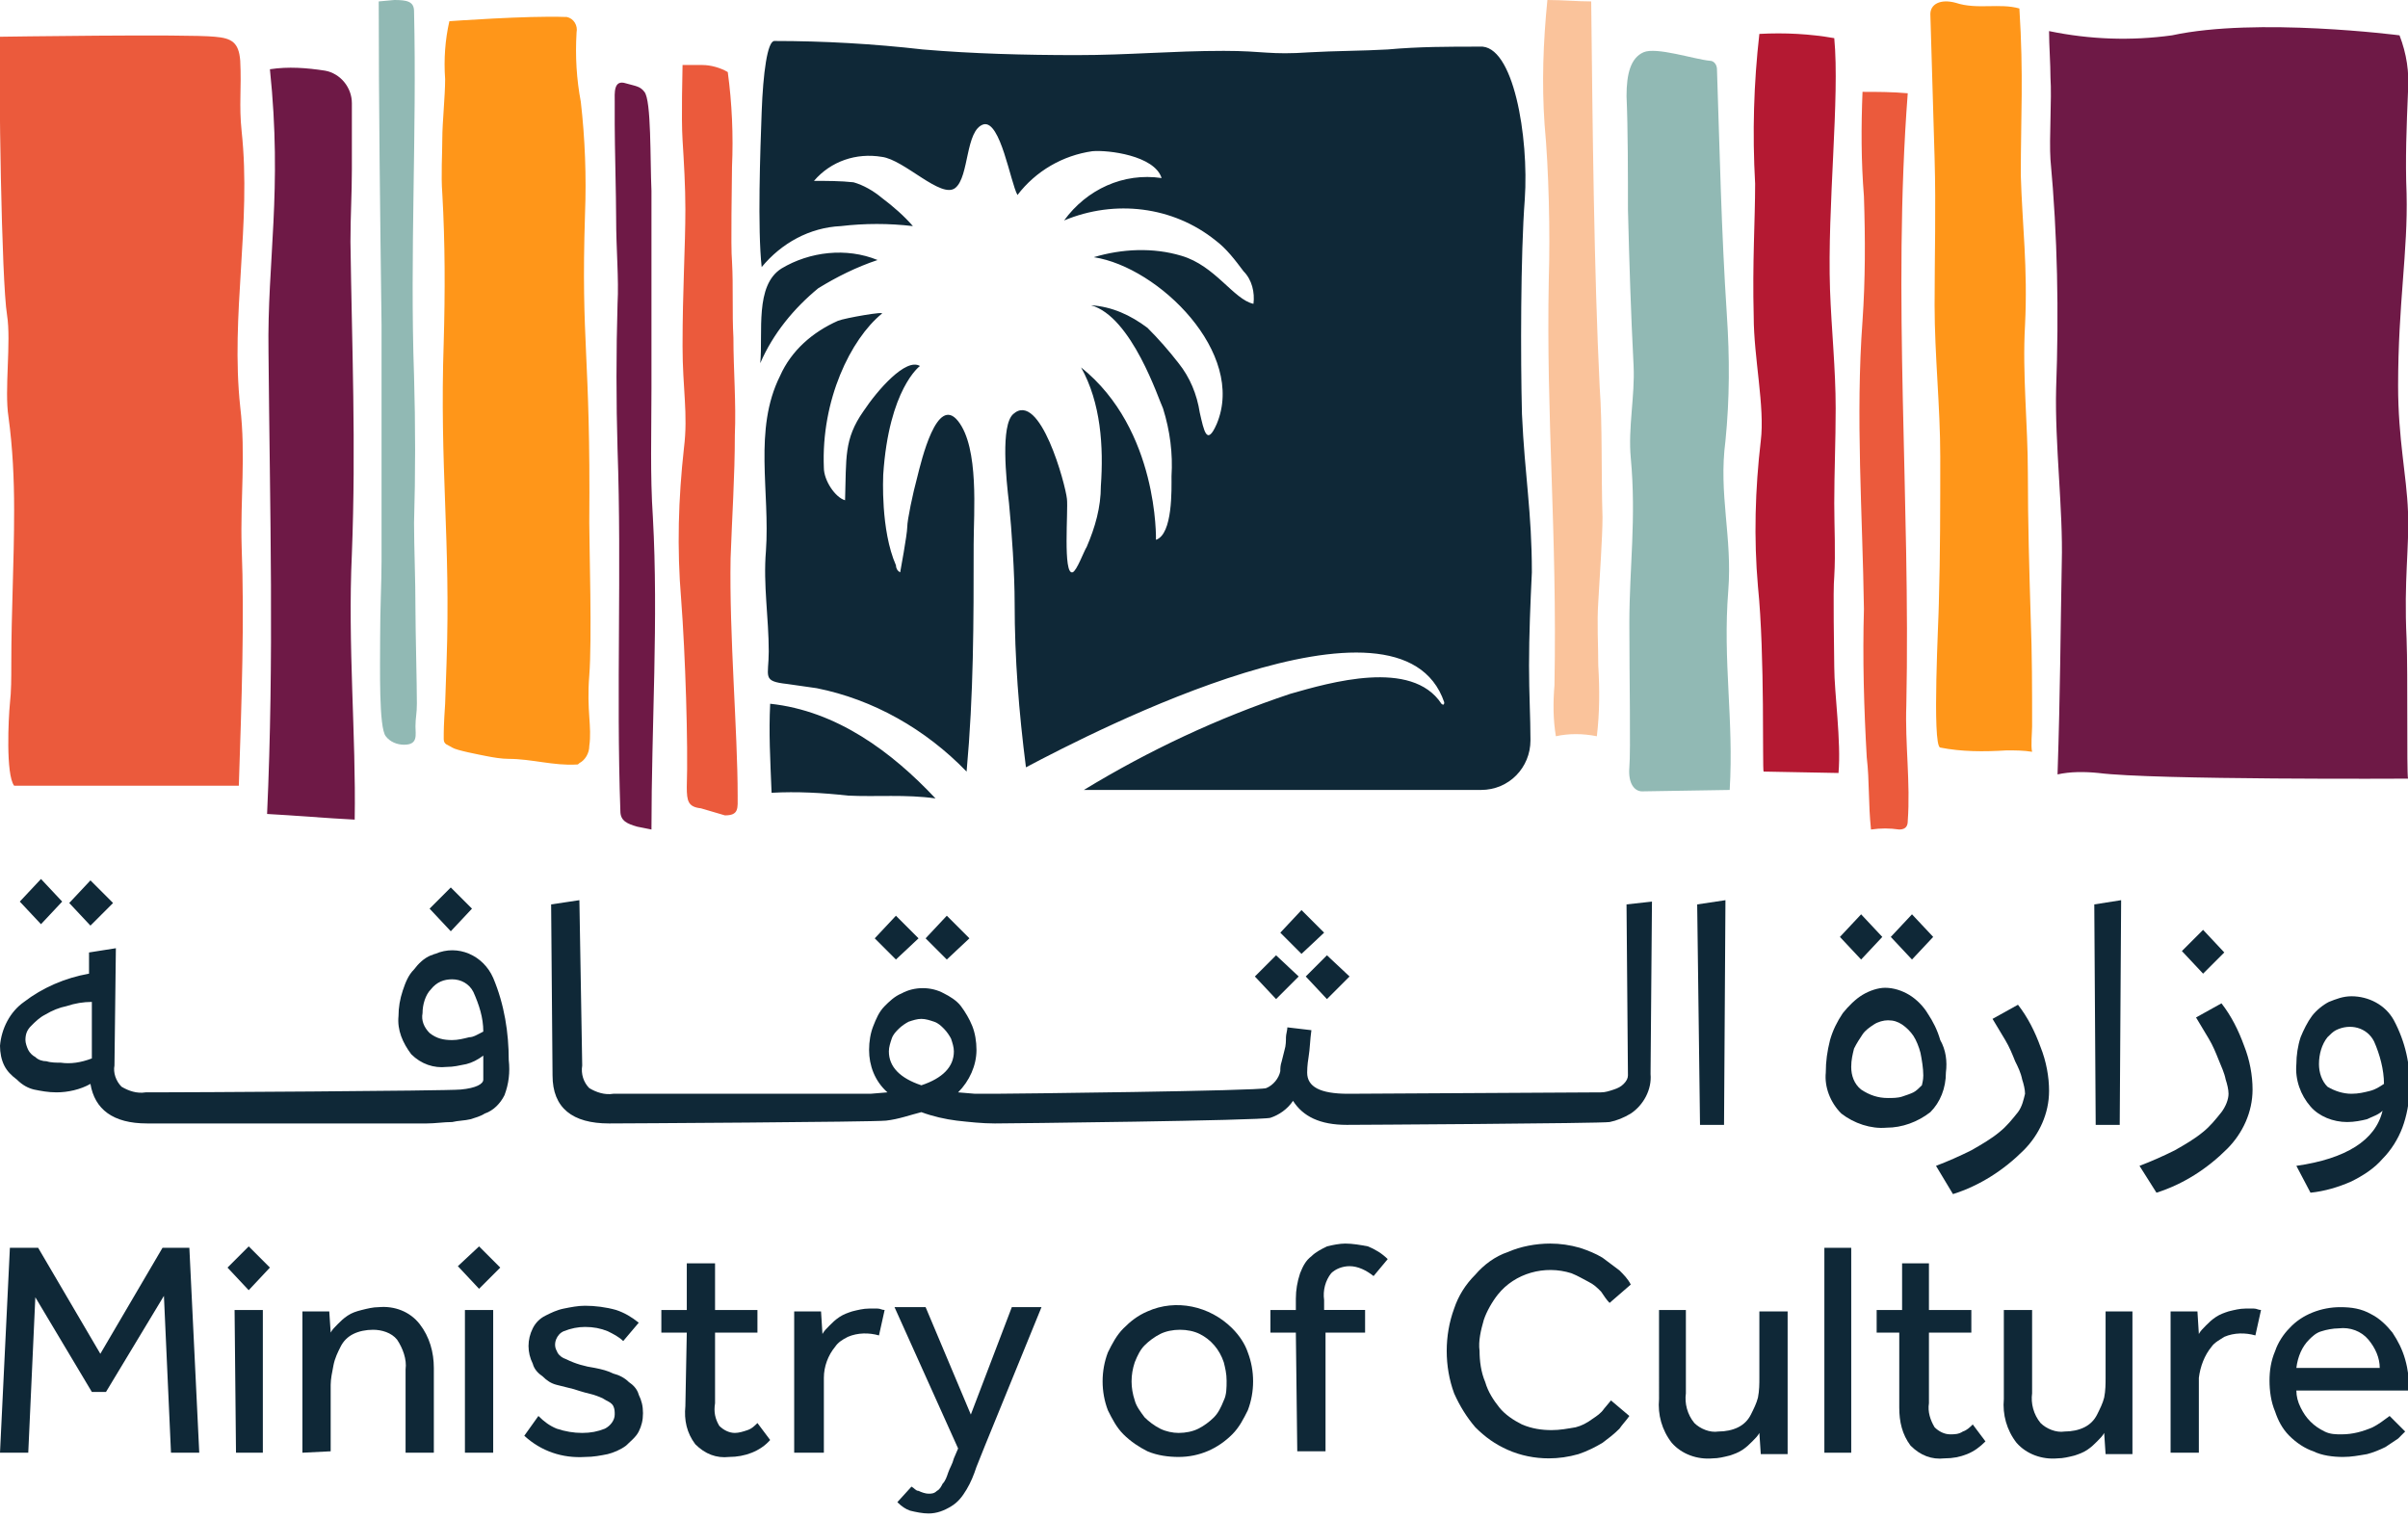 <?xml version="1.0" encoding="utf-8"?>
<!-- Generator: Adobe Illustrator 26.3.1, SVG Export Plug-In . SVG Version: 6.00 Build 0)  -->
<svg version="1.1" id="Layer_1" xmlns="http://www.w3.org/2000/svg" xmlns:xlink="http://www.w3.org/1999/xlink" x="0px" y="0px"
	 viewBox="0 0 170.4 107.4" style="enable-background:new 0 0 170.4 107.4;" xml:space="preserve">
<style type="text/css">
	.st0{clip-path:url(#SVGID_00000066482003032209202950000010909192422786178480_);}
	.st1{fill:#0F2837;}
	.st2{fill:#EB5A3C;}
	.st3{fill:#6E1946;}
	.st4{fill:#91B9B4;}
	.st5{fill:#B41932;}
	.st6{fill:#FAC39B;}
	.st7{fill:#FF9619;}
</style>
<g id="Layer_2_00000086664592160278158840000014581303609994033077_">
	<g id="Layer_1-2">
		<g>
			<defs>
				<rect id="SVGID_1_" x="-0.1" y="-0.1" width="170.6" height="107.4"/>
			</defs>
			<clipPath id="SVGID_00000156545144415706387950000005526421505140579479_">
				<use xlink:href="#SVGID_1_"  style="overflow:visible;"/>
			</clipPath>
			<g style="clip-path:url(#SVGID_00000156545144415706387950000005526421505140579479_);">
				<path class="st1" d="M34.9,69.2c-0.7-1.6-2.5-2.4-4.1-1.7c-0.1,0-0.2,0.1-0.3,0.1c-0.5,0.2-0.9,0.6-1.2,1
					c-0.4,0.4-0.6,0.9-0.8,1.5c-0.2,0.6-0.3,1.2-0.3,1.8c-0.1,1,0.3,1.9,0.9,2.7c0.7,0.7,1.6,1,2.5,0.9c0.5,0,0.9-0.1,1.4-0.2
					c0.4-0.1,0.8-0.3,1.2-0.6v1.7c0,0.3-0.5,0.6-1.6,0.7s-19.5,0.2-21.7,0.2h-0.6c-0.6,0.1-1.2-0.1-1.7-0.4c-0.4-0.4-0.6-1-0.5-1.5
					l0.1-8.3l-1.9,0.3v1.5c-1.7,0.3-3.3,1-4.6,2c-1,0.7-1.6,1.9-1.7,3.1c0,0.5,0.1,1,0.3,1.4c0.2,0.4,0.5,0.7,0.9,1
					C1.6,76.8,2,77,2.4,77.1c0.5,0.1,1,0.2,1.6,0.2c0.8,0,1.7-0.2,2.4-0.6c0.3,1.8,1.6,2.8,4,2.8H11c0.9,0,18.5,0,19.2,0
					c0.6,0,1.2-0.1,1.8-0.1c0.4-0.1,0.9-0.1,1.3-0.2c0.3-0.1,0.7-0.2,1-0.4c0.6-0.2,1.1-0.7,1.4-1.3c0.3-0.8,0.4-1.6,0.3-2.5
					C36,73.1,35.7,71.1,34.9,69.2 M33.2,73.4c-0.4,0.1-0.8,0.2-1.2,0.2c-0.6,0-1.1-0.1-1.6-0.5c-0.4-0.4-0.6-0.9-0.5-1.4
					c0-0.6,0.2-1.3,0.6-1.7c0.4-0.5,0.9-0.7,1.5-0.7c0.6,0,1.2,0.3,1.5,0.9c0.4,0.9,0.7,1.8,0.7,2.8C33.8,73.2,33.5,73.4,33.2,73.4
					 M4.3,75.2c-0.3,0-0.7,0-1-0.1c-0.3,0-0.6-0.1-0.8-0.3c-0.2-0.1-0.4-0.3-0.5-0.5c-0.1-0.2-0.2-0.5-0.2-0.7c0-0.4,0.1-0.7,0.4-1
					c0.3-0.3,0.6-0.6,1-0.8c0.5-0.3,1-0.5,1.5-0.6c0.6-0.2,1.2-0.3,1.8-0.3v4C5.7,75.2,5,75.3,4.3,75.2"/>
				<polygon class="st1" points="65,66.4 63.4,64.8 61.9,66.4 63.4,67.9 				"/>
				<polygon class="st1" points="68.6,66.4 67,64.8 65.5,66.4 67,67.9 				"/>
				<polygon class="st1" points="93.7,66 92.1,64.4 90.6,66 92.1,67.5 				"/>
				<polygon class="st1" points="93.9,70.7 95.5,69.1 93.9,67.6 92.4,69.1 				"/>
				<polygon class="st1" points="91.9,69.1 90.3,67.6 88.8,69.1 90.3,70.7 				"/>
				<path class="st1" d="M115.1,64l0.1,12.1c0,0.2-0.1,0.4-0.3,0.6c-0.2,0.2-0.4,0.3-0.7,0.4c-0.3,0.1-0.6,0.2-0.9,0.2
					c-0.3,0-17.5,0.1-17.9,0.1c-2,0-2.9-0.5-2.9-1.5c0-0.1,0-0.5,0.1-1.1s0.1-1.2,0.2-1.9l-1.7-0.2c0,0.2-0.1,0.5-0.1,0.7
					S91,74,90.9,74.3l-0.2,0.8c-0.1,0.3-0.1,0.5-0.1,0.7c-0.1,0.5-0.5,1-1,1.2c-0.5,0.2-18.2,0.4-19.2,0.4l0,0c-0.5,0-1,0-1.4,0
					l-1.2-0.1c0.8-0.8,1.3-1.9,1.3-3c0-0.6-0.1-1.2-0.3-1.7c-0.2-0.5-0.5-1-0.8-1.4c-0.3-0.4-0.8-0.7-1.2-0.9c-0.9-0.5-2.1-0.5-3,0
					c-0.5,0.2-0.9,0.6-1.2,0.9c-0.4,0.4-0.6,0.9-0.8,1.4c-0.2,0.5-0.3,1.1-0.3,1.7c0,1.1,0.4,2.2,1.3,3l-1.2,0.1
					c-0.5,0-17.8,0-18.2,0c-0.6,0.1-1.2-0.1-1.7-0.4c-0.4-0.4-0.6-1-0.5-1.6L41,63.7l-2,0.3l0.1,12.1c0,2.3,1.4,3.4,4,3.4
					c0.9,0,18.7-0.1,19.6-0.2c0.9-0.1,1.7-0.4,2.5-0.6c0.8,0.3,1.7,0.5,2.5,0.6c0.9,0.1,1.8,0.2,2.7,0.2c1,0,18.8-0.2,19.5-0.4
					c0.6-0.2,1.2-0.6,1.6-1.2c0.7,1.1,1.9,1.7,3.8,1.7l0,0c0.6,0,18-0.1,18.6-0.2c0.5-0.1,1-0.3,1.5-0.6c0.9-0.6,1.5-1.7,1.4-2.8
					l0.1-12.2L115.1,64z M65.2,76.8c-1.5-0.5-2.3-1.3-2.3-2.4c0-0.3,0.1-0.6,0.2-0.9c0.1-0.3,0.3-0.5,0.5-0.7
					c0.2-0.2,0.5-0.4,0.7-0.5c0.3-0.1,0.6-0.2,0.9-0.2c0.3,0,0.6,0.1,0.9,0.2c0.3,0.1,0.5,0.3,0.7,0.5c0.2,0.2,0.4,0.5,0.5,0.7
					c0.1,0.3,0.2,0.6,0.2,0.9C67.5,75.5,66.7,76.3,65.2,76.8"/>
				<polygon class="st1" points="120.3,79.6 120.1,64 122.1,63.7 122,79.6 				"/>
				<path class="st1" d="M137.7,75.9c0,1.1-0.4,2.1-1.1,2.8c-0.9,0.7-2,1.1-3.1,1.1c-1.1,0.1-2.3-0.3-3.2-1
					c-0.8-0.8-1.2-1.9-1.1-2.9c0-0.8,0.1-1.5,0.3-2.3c0.2-0.7,0.5-1.3,0.9-1.9c0.4-0.5,0.9-1,1.4-1.3c0.5-0.3,1.1-0.5,1.6-0.5
					c0.6,0,1.2,0.2,1.7,0.5c0.5,0.3,1,0.8,1.3,1.3c0.4,0.6,0.7,1.2,0.9,1.9C137.7,74.3,137.8,75.1,137.7,75.9 M131.7,67.9l-1.5-1.6
					l1.5-1.6l1.5,1.6L131.7,67.9z M136.1,76.1c0-0.5-0.1-1.1-0.2-1.6c-0.1-0.4-0.3-0.9-0.5-1.2c-0.2-0.3-0.5-0.6-0.8-0.8
					c-0.3-0.2-0.6-0.3-1-0.3c-0.3,0-0.7,0.1-1,0.3c-0.3,0.2-0.6,0.4-0.8,0.7c-0.2,0.3-0.4,0.6-0.6,1c-0.1,0.4-0.2,0.8-0.2,1.3
					c0,0.6,0.2,1.2,0.7,1.6c0.6,0.4,1.2,0.6,1.9,0.6c0.3,0,0.7,0,1-0.1c0.3-0.1,0.6-0.2,0.8-0.3c0.2-0.1,0.4-0.3,0.6-0.5
					C136.1,76.4,136.1,76.2,136.1,76.1 M135.3,67.9l-1.5-1.6l1.5-1.6l1.5,1.6L135.3,67.9z M2.9,65.4l-1.5-1.6l1.5-1.6l1.5,1.6
					L2.9,65.4z M6.4,65.5l-1.5-1.6l1.5-1.6L8,63.9L6.4,65.5z"/>
				<path class="st1" d="M137,82.5c0.8-0.3,1.7-0.7,2.5-1.1c0.7-0.4,1.4-0.8,2-1.3c0.5-0.4,0.9-0.9,1.3-1.4c0.3-0.4,0.4-0.9,0.5-1.3
					c0-0.3-0.1-0.7-0.2-1c-0.1-0.5-0.3-0.9-0.5-1.3c-0.2-0.5-0.4-1-0.7-1.5s-0.6-1-0.9-1.5l1.8-1c0.7,0.9,1.2,1.9,1.6,3
					c0.4,1,0.6,2.1,0.6,3.1c0,1.6-0.7,3.1-1.8,4.2c-1.4,1.4-3.1,2.5-5,3.1L137,82.5z"/>
				<polygon class="st1" points="148.3,79.6 148.2,64 150.1,63.7 150,79.6 				"/>
				<path class="st1" d="M151.4,82.5c0.8-0.3,1.7-0.7,2.5-1.1c0.7-0.4,1.4-0.8,2-1.3c0.5-0.4,0.9-0.9,1.3-1.4
					c0.3-0.4,0.5-0.9,0.5-1.3c0-0.3-0.1-0.7-0.2-1c-0.1-0.5-0.3-0.9-0.5-1.4c-0.2-0.5-0.4-1-0.7-1.5s-0.6-1-0.9-1.5l1.8-1
					c0.7,0.9,1.2,1.9,1.6,3c0.4,1,0.6,2.1,0.6,3.1c0,1.6-0.7,3.1-1.8,4.2c-1.4,1.4-3.1,2.5-5,3.1L151.4,82.5z M155.9,68.9l-1.5-1.6
					l1.5-1.5l1.5,1.6L155.9,68.9z M31.9,65.9l-1.5-1.6l1.5-1.5l1.5,1.5L31.9,65.9z"/>
				<path class="st1" d="M162.5,82.5c3.5-0.5,5.6-1.8,6.1-3.9c-0.3,0.3-0.7,0.4-1.1,0.6c-0.4,0.1-0.9,0.2-1.4,0.2
					c-1,0-2-0.4-2.6-1.1c-0.7-0.8-1.1-1.9-1-3c0-0.6,0.1-1.3,0.3-1.9c0.2-0.5,0.5-1.1,0.8-1.5c0.3-0.4,0.8-0.8,1.2-1
					c0.5-0.2,1-0.4,1.6-0.4c1.2,0,2.4,0.6,3,1.7c0.8,1.5,1.2,3.2,1.1,4.9c0,0.9-0.2,1.9-0.5,2.7c-0.3,0.8-0.8,1.6-1.4,2.2
					c-0.6,0.7-1.4,1.2-2.2,1.6c-0.9,0.4-1.9,0.7-2.9,0.8L162.5,82.5z M166.4,77.4c0.5,0,0.9-0.1,1.3-0.2c0.4-0.1,0.7-0.3,1-0.5
					c0-1-0.3-2.1-0.7-3c-0.5-1-1.7-1.3-2.7-0.8c-0.2,0.1-0.4,0.3-0.6,0.5c-0.4,0.5-0.6,1.2-0.6,1.9c0,0.6,0.2,1.2,0.6,1.6
					C165.2,77.2,165.8,77.4,166.4,77.4"/>
				<polygon class="st1" points="0.7,88.3 2.7,88.3 7.1,95.8 11.5,88.3 13.4,88.3 14.1,102.8 12.1,102.8 11.6,91.7 7.5,98.5 
					6.5,98.5 2.5,91.8 2,102.8 0,102.8 				"/>
				<path class="st1" d="M17.6,88.2l1.5,1.5l-1.5,1.6l-1.5-1.6L17.6,88.2z M16.6,92.7h2v10.1h-1.9L16.6,92.7z"/>
				<path class="st1" d="M21.4,102.8v-9.4c0-0.1,0-0.3,0-0.6h1.9l0.1,1.5c0.1-0.2,0.3-0.4,0.5-0.6c0.2-0.2,0.4-0.4,0.7-0.6
					c0.3-0.2,0.6-0.3,1-0.4c0.4-0.1,0.8-0.2,1.2-0.2c1.1-0.1,2.2,0.3,2.9,1.2c0.7,0.9,1,2,1,3.1v6h-2v-5.9c0.1-0.7-0.2-1.5-0.6-2.1
					c-0.4-0.5-1.1-0.7-1.7-0.7c-0.5,0-1,0.1-1.4,0.3c-0.4,0.2-0.7,0.5-0.9,0.9c-0.2,0.4-0.4,0.8-0.5,1.3c-0.1,0.5-0.2,1-0.2,1.4v4.7
					L21.4,102.8z"/>
				<path class="st1" d="M33.9,88.2l1.5,1.5l-1.5,1.5l-1.5-1.6L33.9,88.2z M32.9,92.7h2v10.1h-2V92.7z"/>
				<path class="st1" d="M38.1,100.2c0.4,0.4,0.8,0.7,1.3,0.9c0.6,0.2,1.2,0.3,1.8,0.3c0.6,0,1.1-0.1,1.6-0.3c0.4-0.2,0.7-0.6,0.7-1
					c0-0.2,0-0.4-0.1-0.6c-0.1-0.2-0.3-0.3-0.5-0.4c-0.3-0.2-0.6-0.3-0.9-0.4c-0.4-0.1-0.8-0.2-1.4-0.4c-0.4-0.1-0.8-0.2-1.2-0.3
					c-0.4-0.1-0.7-0.3-1-0.6c-0.3-0.2-0.6-0.5-0.7-0.9c-0.4-0.8-0.4-1.7,0-2.5c0.2-0.4,0.5-0.7,0.9-0.9c0.4-0.2,0.8-0.4,1.3-0.5
					c0.5-0.1,1-0.2,1.5-0.2c0.7,0,1.5,0.1,2.2,0.3c0.6,0.2,1.1,0.5,1.6,0.9l-1.1,1.3c-0.3-0.3-0.7-0.5-1.1-0.7
					c-0.5-0.2-1-0.3-1.6-0.3c-0.5,0-1,0.1-1.5,0.3c-0.5,0.2-0.8,0.9-0.5,1.4c0.1,0.3,0.4,0.5,0.7,0.6c0.6,0.3,1.3,0.5,2,0.6
					c0.5,0.1,0.9,0.2,1.3,0.4c0.4,0.1,0.8,0.3,1.1,0.6c0.3,0.2,0.6,0.5,0.7,0.9c0.2,0.4,0.3,0.8,0.3,1.3c0,0.5-0.1,0.9-0.3,1.3
					c-0.2,0.4-0.6,0.7-0.9,1c-0.4,0.3-0.9,0.5-1.3,0.6c-0.5,0.1-1,0.2-1.6,0.2c-1.6,0.1-3.1-0.4-4.3-1.5L38.1,100.2z"/>
				<path class="st1" d="M48.6,94.3h-1.8v-1.6h1.8v-3.3h2v3.3h3v1.6h-3v5c-0.1,0.6,0,1.1,0.3,1.6c0.3,0.3,0.7,0.5,1.1,0.5
					c0.3,0,0.6-0.1,0.9-0.2c0.3-0.1,0.5-0.3,0.7-0.5l0.9,1.2c-0.7,0.8-1.8,1.2-2.9,1.2c-0.9,0.1-1.7-0.2-2.4-0.9
					c-0.6-0.8-0.8-1.7-0.7-2.7L48.6,94.3z"/>
				<path class="st1" d="M56.2,102.8v-9.4c0-0.1,0-0.3,0-0.6h1.9l0.1,1.6c0.1-0.2,0.3-0.4,0.5-0.6c0.2-0.2,0.4-0.4,0.7-0.6
					c0.3-0.2,0.6-0.3,0.9-0.4c0.4-0.1,0.8-0.2,1.2-0.2c0.2,0,0.4,0,0.6,0c0.2,0,0.3,0.1,0.5,0.1l-0.4,1.8c-0.7-0.2-1.5-0.2-2.2,0.1
					c-0.4,0.2-0.7,0.4-0.9,0.7c-0.5,0.6-0.8,1.4-0.8,2.2v5.3L56.2,102.8z"/>
				<path class="st1" d="M64.5,105.2c0.2,0.1,0.3,0.3,0.5,0.3c0.2,0.1,0.5,0.2,0.7,0.2c0.2,0,0.4,0,0.6-0.2c0.2-0.1,0.3-0.3,0.4-0.5
					c0.2-0.2,0.3-0.5,0.4-0.8c0.1-0.3,0.3-0.6,0.4-1l0.3-0.7l-4.5-10h2.2l3.2,7.6l2.9-7.6h2.1l-4,9.8c-0.2,0.5-0.4,1-0.6,1.5
					c-0.2,0.6-0.4,1.1-0.7,1.6c-0.3,0.5-0.6,0.9-1.1,1.2c-0.5,0.3-1,0.5-1.6,0.5c-0.4,0-0.9-0.1-1.3-0.2c-0.3-0.1-0.6-0.3-0.9-0.6
					L64.5,105.2z"/>
				<path class="st1" d="M83.4,103.1c-0.7,0-1.5-0.1-2.2-0.4c-0.6-0.3-1.2-0.7-1.7-1.2c-0.5-0.5-0.8-1.1-1.1-1.7
					c-0.5-1.3-0.5-2.8,0-4.1c0.3-0.6,0.6-1.2,1.1-1.7c0.5-0.5,1-0.9,1.7-1.2c2-0.9,4.4-0.4,6,1.2c0.5,0.5,0.9,1.1,1.1,1.7
					c0.5,1.3,0.5,2.8,0,4.1c-0.3,0.6-0.6,1.2-1.1,1.7C86.2,102.5,84.9,103.1,83.4,103.1 M83.4,101.4c0.5,0,1-0.1,1.4-0.3
					c0.4-0.2,0.8-0.5,1.1-0.8c0.3-0.3,0.5-0.7,0.7-1.2c0.2-0.4,0.2-0.9,0.2-1.4c0-0.5-0.1-0.9-0.2-1.3c-0.3-0.9-0.9-1.6-1.7-2
					c-0.4-0.2-0.9-0.3-1.4-0.3c-0.5,0-1,0.1-1.4,0.3c-0.4,0.2-0.8,0.5-1.1,0.8c-0.3,0.3-0.5,0.7-0.7,1.2c-0.3,0.9-0.3,1.8,0,2.7
					c0.1,0.4,0.4,0.8,0.7,1.2c0.3,0.3,0.7,0.6,1.1,0.8C82.5,101.3,83,101.4,83.4,101.4"/>
				<path class="st1" d="M91.7,94.3h-1.8v-1.6h1.8v-0.8c0-0.6,0.1-1.2,0.3-1.8c0.2-0.5,0.4-0.9,0.8-1.2c0.3-0.3,0.7-0.5,1.1-0.7
					c0.4-0.1,0.9-0.2,1.3-0.2c0.5,0,1.1,0.1,1.6,0.2c0.5,0.2,1,0.5,1.4,0.9l-1,1.2c-0.5-0.4-1.1-0.7-1.7-0.7c-0.5,0-1,0.2-1.3,0.5
					c-0.4,0.5-0.6,1.2-0.5,1.9v0.7h2.9v1.6h-2.8v8.4h-2L91.7,94.3z"/>
				<path class="st1" d="M115.3,100.2c-0.2,0.3-0.5,0.6-0.7,0.9c-0.4,0.4-0.8,0.7-1.2,1c-0.5,0.3-1.1,0.6-1.7,0.8
					c-0.7,0.2-1.4,0.3-2.1,0.3c-1,0-2-0.2-2.9-0.6c-0.9-0.4-1.6-0.9-2.3-1.6c-0.6-0.7-1.1-1.5-1.5-2.4c-0.7-1.9-0.7-4.1,0-6
					c0.3-0.9,0.8-1.7,1.5-2.4c0.6-0.7,1.4-1.3,2.3-1.6c0.9-0.4,2-0.6,3-0.6c0.7,0,1.4,0.1,2.1,0.3c0.6,0.2,1.1,0.4,1.6,0.7
					c0.4,0.3,0.8,0.6,1.2,0.9c0.3,0.3,0.6,0.6,0.8,1l-1.5,1.3c-0.2-0.2-0.4-0.5-0.6-0.8c-0.3-0.3-0.5-0.5-0.9-0.7
					c-0.4-0.2-0.7-0.4-1.2-0.6c-1.9-0.6-4,0-5.2,1.5c-0.4,0.5-0.8,1.2-1,1.8c-0.2,0.7-0.4,1.5-0.3,2.2c0,0.7,0.1,1.5,0.4,2.2
					c0.2,0.7,0.6,1.3,1,1.8c0.4,0.5,1,0.9,1.6,1.2c0.7,0.3,1.4,0.4,2.1,0.4c0.6,0,1.1-0.1,1.7-0.2c0.4-0.1,0.8-0.3,1.2-0.6
					c0.3-0.2,0.6-0.4,0.8-0.7l0.5-0.6L115.3,100.2z"/>
				<path class="st1" d="M117.3,92.7h2v5.9c-0.1,0.7,0.1,1.5,0.6,2.1c0.4,0.4,1.1,0.7,1.7,0.6c0.5,0,1-0.1,1.4-0.3
					c0.4-0.2,0.7-0.5,0.9-0.9c0.2-0.4,0.4-0.8,0.5-1.2c0.1-0.5,0.1-1,0.1-1.4v-4.7h2v9.5c0,0.2,0,0.4,0,0.6h-1.9l-0.1-1.5
					c-0.1,0.2-0.3,0.4-0.5,0.6c-0.2,0.2-0.4,0.4-0.7,0.6c-0.3,0.2-0.6,0.3-0.9,0.4c-0.4,0.1-0.8,0.2-1.2,0.2
					c-1.1,0.1-2.2-0.3-2.9-1.1c-0.7-0.9-1-2-0.9-3.1V92.7z"/>
				<rect x="129.1" y="88.3" class="st1" width="1.9" height="14.5"/>
				<path class="st1" d="M134.6,94.3h-1.8v-1.6h1.8v-3.3h1.9v3.3h3v1.6h-3v5c-0.1,0.6,0.1,1.2,0.4,1.7c0.3,0.3,0.7,0.5,1.1,0.5
					c0.3,0,0.6,0,0.9-0.2c0.3-0.1,0.5-0.3,0.7-0.5l0.9,1.2c-0.4,0.4-0.8,0.7-1.3,0.9c-0.5,0.2-1,0.3-1.6,0.3
					c-0.9,0.1-1.7-0.2-2.4-0.9c-0.6-0.8-0.8-1.7-0.8-2.7V94.3z"/>
				<path class="st1" d="M141.8,92.7h2v5.9c-0.1,0.7,0.1,1.5,0.6,2.1c0.4,0.4,1.1,0.7,1.7,0.6c0.5,0,1-0.1,1.4-0.3
					c0.4-0.2,0.7-0.5,0.9-0.9c0.2-0.4,0.4-0.8,0.5-1.2c0.1-0.5,0.1-1,0.1-1.4v-4.7h1.9v9.5c0,0.2,0,0.4,0,0.6H149l-0.1-1.5
					c-0.1,0.2-0.3,0.4-0.5,0.6c-0.2,0.2-0.4,0.4-0.7,0.6c-0.3,0.2-0.6,0.3-0.9,0.4c-0.4,0.1-0.8,0.2-1.2,0.2
					c-1.1,0.1-2.2-0.3-2.9-1.1c-0.7-0.9-1-2-0.9-3.1L141.8,92.7z"/>
				<path class="st1" d="M153.6,102.8v-9.4c0-0.1,0-0.3,0-0.6h1.9l0.1,1.6c0.1-0.2,0.3-0.4,0.5-0.6c0.2-0.2,0.4-0.4,0.7-0.6
					c0.3-0.2,0.6-0.3,0.9-0.4c0.4-0.1,0.8-0.2,1.2-0.2c0.2,0,0.4,0,0.6,0c0.2,0,0.3,0.1,0.5,0.1l-0.4,1.8c-0.7-0.2-1.5-0.2-2.2,0.1
					c-0.3,0.2-0.7,0.4-0.9,0.7c-0.5,0.6-0.8,1.4-0.9,2.2v5.3L153.6,102.8z"/>
				<path class="st1" d="M170.2,101.3c-0.2,0.2-0.3,0.3-0.5,0.5c-0.3,0.2-0.6,0.4-0.9,0.6c-0.4,0.2-0.9,0.4-1.3,0.5
					c-0.6,0.1-1.1,0.2-1.7,0.2c-0.7,0-1.5-0.1-2.1-0.4c-0.6-0.2-1.2-0.6-1.7-1.1c-0.5-0.5-0.8-1.1-1-1.7c-0.3-0.7-0.4-1.5-0.4-2.2
					c0-0.7,0.1-1.4,0.4-2.1c0.2-0.6,0.6-1.2,1-1.6c0.9-1,2.3-1.5,3.6-1.5c0.8,0,1.5,0.1,2.2,0.5c0.6,0.3,1.1,0.8,1.5,1.3
					c0.4,0.6,0.7,1.2,0.9,1.9c0.2,0.7,0.3,1.5,0.3,2.2h-8c0,0.4,0.1,0.8,0.3,1.2c0.2,0.4,0.4,0.7,0.7,1c0.3,0.3,0.6,0.5,1,0.7
					c0.4,0.2,0.8,0.2,1.2,0.2c0.8,0,1.5-0.2,2.2-0.5c0.4-0.2,0.8-0.5,1.2-0.8L170.2,101.3z M168.4,96.8c0-0.7-0.3-1.4-0.8-2
					c-0.5-0.6-1.3-0.9-2.1-0.8c-0.4,0-0.9,0.1-1.2,0.2c-0.4,0.1-0.7,0.4-0.9,0.6c-0.5,0.5-0.8,1.2-0.9,2L168.4,96.8z"/>
				<path class="st2" d="M135,6.6c-1.1,14.4,0.2,28.8-0.1,43.3c-0.1,2.7,0.3,5.5,0.1,8.2c0,0.3-0.1,0.6-0.6,0.6
					c-0.7-0.1-1.3-0.1-2,0c-0.2-1.9-0.1-3.4-0.3-5.1c-0.2-3.5-0.3-7-0.2-10.5c-0.1-6.8-0.6-13.6-0.1-20.4c0.2-2.9,0.2-5.8,0.1-8.8
					c-0.2-2.5-0.2-4.9-0.1-7.4C132.8,6.5,133.9,6.5,135,6.6"/>
				<path class="st2" d="M15.2,2.6C16.4,2.7,16.9,3,17,4.3c0.1,2-0.1,3.1,0.1,5c0.7,6.5-0.8,13-0.1,19.5c0.4,3.4,0,6.5,0.1,9.9
					c0.2,5.1,0,10.9-0.2,16.9H1c-0.6-0.8-0.4-4.8-0.3-5.8C0.8,48.9,0.8,48,0.8,47c0-3.8,0.2-7.1,0.2-10.9c0-2.2-0.1-4.4-0.4-6.6
					c-0.3-1.9,0.2-5.3-0.1-7.2C0.1,19.9-0.1,5.4,0,2.6C0,2.6,13.3,2.4,15.2,2.6"/>
				<path class="st3" d="M44.3,5.9c-0.9-0.3-0.8,0.7-0.8,1.3s0,0.8,0,1.6c0,1.4,0.1,5.2,0.1,6.6c0,2.3,0.2,4.3,0.1,6.1
					c-0.1,3.4-0.1,6.9,0,10.3c0.3,8.5-0.1,17.1,0.2,25.6c0,0.7,0.5,0.9,1.2,1.1l1,0.2c0-7.3,0.5-14.9,0.1-22.1c-0.2-3-0.1-6-0.1-9.1
					s0-5.8,0-8.7c0-1.8,0-3.5,0-5.3c-0.1-2.2,0-6.4-0.5-7C45.3,6.1,45,6.1,44.3,5.9"/>
				<path class="st4" d="M28.6,52.7c1,0,0.8-0.7,0.8-1.3s0.1-0.9,0.1-1.6c0-1.4-0.1-5.2-0.1-6.6c0-2.3-0.1-4.4-0.1-6.2
					c0.1-3.5,0.1-6.9,0-10.4C29,18,29.5,9.4,29.3,0.8c0-0.7-0.5-0.8-1.4-0.8l-1.1,0.1c0,7.3,0.1,15.1,0.2,22.9c0,3,0,5.4,0,8.5
					s0,5.3,0,8.2c0,1.5-0.1,3.3-0.1,5.4s-0.1,6.4,0.4,7C27.6,52.5,28.1,52.7,28.6,52.7"/>
				<path class="st2" d="M49.6,57.2c-0.9-0.1-1-0.5-1-1.5c0.1-3-0.1-9.4-0.4-13.3c-0.3-3.6-0.2-7.1,0.2-10.7
					c0.3-2.4-0.1-4.2-0.1-7.2c0-4,0.2-7,0.2-9.7c0-1.6-0.1-3.3-0.2-4.9s0-4.9,0-5.3c0.5,0,0.9,0,1.4,0c0.6,0,1.3,0.2,1.8,0.5
					c0.3,2.2,0.4,4.5,0.3,6.7c0,1.1-0.1,5.6,0,6.7c0.1,1.8,0,3.6,0.1,5.4c0,2.3,0.2,4.6,0.1,6.9c0,2.9-0.2,5.8-0.3,8.7
					c-0.1,5.4,0.5,12.3,0.5,16.8c0,0.9,0.1,1.4-0.9,1.4L49.6,57.2"/>
				<path class="st5" d="M130.1,54.7c0.2-2.2-0.3-5.7-0.3-7.5c0-1-0.1-5.4,0-6.4c0.1-1.7,0-3.5,0-5.2c0-2.2,0.1-4.4,0.1-6.7
					c0-2.8-0.3-5.6-0.4-8.4c-0.2-5.9,0.7-13.6,0.3-17.8c-1.7-0.3-3.5-0.4-5.3-0.3c-0.4,3.5-0.5,7-0.3,10.6c0,2.6-0.2,5.6-0.1,9.4
					c0,2.9,0.8,6.4,0.5,8.8c-0.4,3.4-0.5,6.9-0.2,10.3c0.5,4.9,0.3,13,0.4,13.1L130.1,54.7z"/>
				<path class="st3" d="M145.6,54.8c0.2-6.1,0.2-9.7,0.3-15c0.1-3.7-0.5-8.4-0.4-12.3c0.2-5.4,0.1-10.8-0.4-16.2
					c-0.1-1.5,0.1-4.3,0-5.8c0-1-0.1-2.3-0.1-3.3c2.9,0.6,5.8,0.7,8.7,0.3c6-1.3,16.1,0,16.1,0c0.5,1.3,0.7,2.6,0.6,4
					c-0.1,2.4-0.2,4.8-0.1,7.2c0.1,4.1-0.6,7.8-0.6,13.6c0,3.8,0.6,6.3,0.7,8.9s-0.3,4.8-0.1,9c0.1,2.6,0,9.3,0.1,9.9
					c0,0-18,0.1-21.9-0.4C147.5,54.6,146.5,54.6,145.6,54.8"/>
				<path class="st6" d="M112.6,0.1c0.1,9.1,0.2,19.1,0.6,27.3c0.2,2.7,0.1,6.1,0.2,9.2c0,1.4-0.2,4.2-0.3,6c-0.1,1.5,0,3,0,4.5
					c0.1,1.7,0.1,3.3-0.1,5c-1-0.2-2-0.2-2.9,0c-0.2-1.2-0.2-2.4-0.1-3.6c0.2-10.9-0.6-18.8-0.4-28.8c0.1-3.2,0-7.7-0.3-10.9
					c-0.2-2.9-0.1-5.8,0.2-8.8C110.6,0,111.6,0.1,112.6,0.1"/>
				<path class="st7" d="M142.9,0.6c0.3,4.7,0.1,7.7,0.1,11.8c0.1,3.5,0.5,6.5,0.3,10.6c-0.2,3.5,0.2,7,0.2,10.5s0.1,6.8,0.2,10.2
					c0.1,2.6,0.1,5,0.1,7.7c0,0.4-0.1,1.4,0,1.8c-0.6-0.1-1.2-0.1-1.8-0.1c-1.6,0.1-3.2,0.1-4.7-0.2c-0.6-0.1-0.1-9.3-0.1-10.2
					c0.1-3.5,0.1-6.9,0.1-10.4s-0.4-7.2-0.4-10.7s0.1-6.9,0-10.4s-0.2-6.6-0.3-10.2c0-0.7,0.7-1.1,1.8-0.8
					C139.9,0.7,141.5,0.2,142.9,0.6"/>
				<path class="st3" d="M23,5c1.1,0.2,1.9,1.2,1.9,2.3c0,1.7,0,3.2,0,4.7c0,1.7-0.1,3.3-0.1,5.1c0.1,7.4,0.4,14.4,0.1,22.1
					C24.6,45.7,25.2,52,25.1,58c-2-0.1-4.3-0.3-6.2-0.4c0.5-11,0.2-21.3,0.1-32.7c-0.1-6.4,1-11.4,0.1-20C20.4,4.7,21.7,4.8,23,5"/>
				<path class="st1" d="M107.7,29.3c-0.1-3.9-0.1-11.3,0.2-15.2c0.3-4.4-0.8-11-3.2-10.8c-2.2,0-4.3,0-6.5,0.2
					c-1.7,0.1-3.8,0.1-5.5,0.2c-2.9,0.2-3.2-0.1-6.1-0.1c-3.7,0-6.7,0.3-10.4,0.3s-7.4-0.1-10.9-0.4c-3.5-0.4-7-0.6-10.5-0.6
					c-0.5,0-0.8,2.3-0.9,5s-0.3,8.3,0,11c1.4-1.7,3.4-2.8,5.6-2.9c1.7-0.2,3.4-0.2,5.1,0c-0.6-0.7-1.4-1.4-2.2-2
					c-0.6-0.5-1.3-0.9-2-1.1c-0.9-0.1-1.9-0.1-2.8-0.1c1.2-1.4,3-2,4.8-1.7c1.6,0.2,4.2,3,5.2,2.2s0.7-4.1,2-4.5
					c1.2-0.3,1.9,4.1,2.4,5c1.3-1.7,3.2-2.8,5.3-3.1c1.1-0.1,4.4,0.3,4.9,1.9c-2.7-0.4-5.3,0.8-6.9,3c3.6-1.5,7.7-1,10.7,1.4
					c0.8,0.6,1.4,1.4,2,2.2c0.6,0.6,0.8,1.5,0.7,2.3c-1.4-0.3-2.7-2.7-5.1-3.4c-2-0.6-4.2-0.5-6.2,0.1c4.6,0.7,10.8,6.8,8.7,11.8
					c-0.7,1.6-0.9,0.5-1.2-0.8c-0.2-1.3-0.7-2.5-1.5-3.5c-0.7-0.9-1.4-1.7-2.2-2.5c-1.2-0.9-2.5-1.5-4-1.6c2.9,0.8,4.8,6.7,5.1,7.3
					c0.5,1.6,0.7,3.2,0.6,4.8c0,0.9,0.1,4.1-1.1,4.5c0,0,0.2-7.8-5.3-12.2c1.4,2.5,1.6,5.6,1.4,8.4c0,1.5-0.4,2.9-1,4.3
					c-0.2,0.3-0.7,1.7-1,1.8c-0.7,0.2-0.3-4.4-0.4-5.2c-0.1-1-1.9-7.7-3.8-6c-0.9,0.8-0.5,4.6-0.3,6.3c0.2,2,0.4,5,0.4,7.1
					c0,3.9,0.3,7.7,0.8,11.6c4.9-2.6,26.5-13.7,29.6-4.6c0,0.3-0.2,0.1-0.2,0.1l0,0c-2.1-3.2-7.9-1.5-10.7-0.7
					c-5.1,1.7-10,4-14.6,6.8c7.6,0,19.4,0,28.1,0c2,0,3.5-1.6,3.5-3.5c0,0,0-0.1,0-0.1c0-1.5-0.1-3.2-0.1-5.2c0-2.2,0.1-4.5,0.2-6.6
					C108.4,36.2,107.9,33.7,107.7,29.3 M64.9,33.8c-0.3,1.1-0.7,3-0.7,3.5s-0.5,3.2-0.5,3.2c-0.2-0.1-0.3-0.3-0.3-0.5
					c-1.1-2.5-0.9-6.3-0.9-6.4c0.4-6.1,2.6-7.7,2.6-7.7c-1-0.6-3,1.7-4,3.2c-1.4,2-1.2,3.3-1.3,6.3c-0.7-0.2-1.5-1.4-1.5-2.3
					c-0.2-4.8,1.9-9.1,4.1-10.9c0.3-0.2-2.6,0.3-3.1,0.5c-1.8,0.8-3.3,2.1-4.1,3.9c-1.9,3.8-0.7,8.2-1,12.4
					c-0.2,2.4,0.2,4.7,0.2,7.1c0,1.8-0.5,2.1,1.3,2.3c0.7,0.1,1.4,0.2,2.1,0.3c4,0.8,7.7,2.9,10.6,5.9c0.5-5.5,0.5-10.5,0.5-16.1
					c0-2.2,0.4-6.8-1.1-8.7S65.2,32.6,64.9,33.8 M54.5,49.8c-0.1,2.1,0,3.8,0.1,6.3c1.8-0.1,3.6,0,5.4,0.2c2,0.1,4.1-0.1,6.2,0.2
					C63.1,53.2,59.2,50.3,54.5,49.8 M57.9,20.4c1.3-0.8,2.7-1.5,4.2-2c-2.2-0.9-4.8-0.6-6.8,0.6c-1.9,1.2-1.3,4.5-1.5,6.7
					C54.7,23.6,56.2,21.8,57.9,20.4"/>
				<path class="st4" d="M121,4.3c0.3,0,0.5,0.3,0.5,0.6c0.2,5.9,0.3,11.3,0.7,17.4c0.2,3,0.2,5.9-0.1,8.9
					c-0.5,3.8,0.5,6.8,0.2,10.6c-0.4,5,0.4,9.1,0.1,14.1l-6.2,0.1c-0.5,0-1-0.5-0.9-1.7s0-6.3,0-10.2s0.5-7.4,0.1-11.7
					c-0.2-2.1,0.3-4.4,0.2-6.5c-0.2-3.9-0.3-7.2-0.4-11.1c0-2.3,0-5.8-0.1-8c0-1.6,0.3-2.7,1.2-3.1S119.9,4.2,121,4.3"/>
				<path class="st7" d="M31.5,49.8c-0.1,1.5-0.1,1.9-0.1,2.5c0,0.4,0.3,0.4,0.6,0.6s1.9,0.5,2.4,0.6c0.5,0.1,1.1,0.2,1.6,0.2
					c1.6,0,3.2,0.5,4.8,0.4c0.1,0,0.1,0,0.2-0.1c0.4-0.2,0.7-0.7,0.7-1.2c0.2-1.4-0.2-2.5,0-5s0-9.2,0-10.8
					c0.1-12.2-0.6-12.5-0.3-21.9c0.1-2.6,0-5.3-0.3-7.9c-0.3-1.6-0.4-3.2-0.3-4.9c0.1-0.5-0.2-1-0.7-1.1c0,0-0.1,0-0.1,0
					c-2.7-0.1-8.2,0.3-8.2,0.3c-0.3,1.3-0.4,2.7-0.3,4.1c0,1.2-0.2,3.1-0.2,4.2s-0.1,2.6,0,3.9c0.2,3.5,0.2,7,0.1,10.5
					c-0.3,8.9,0.5,14,0.2,22.7L31.5,49.8z"/>
			</g>
		</g>
	</g>
</g>
</svg>
